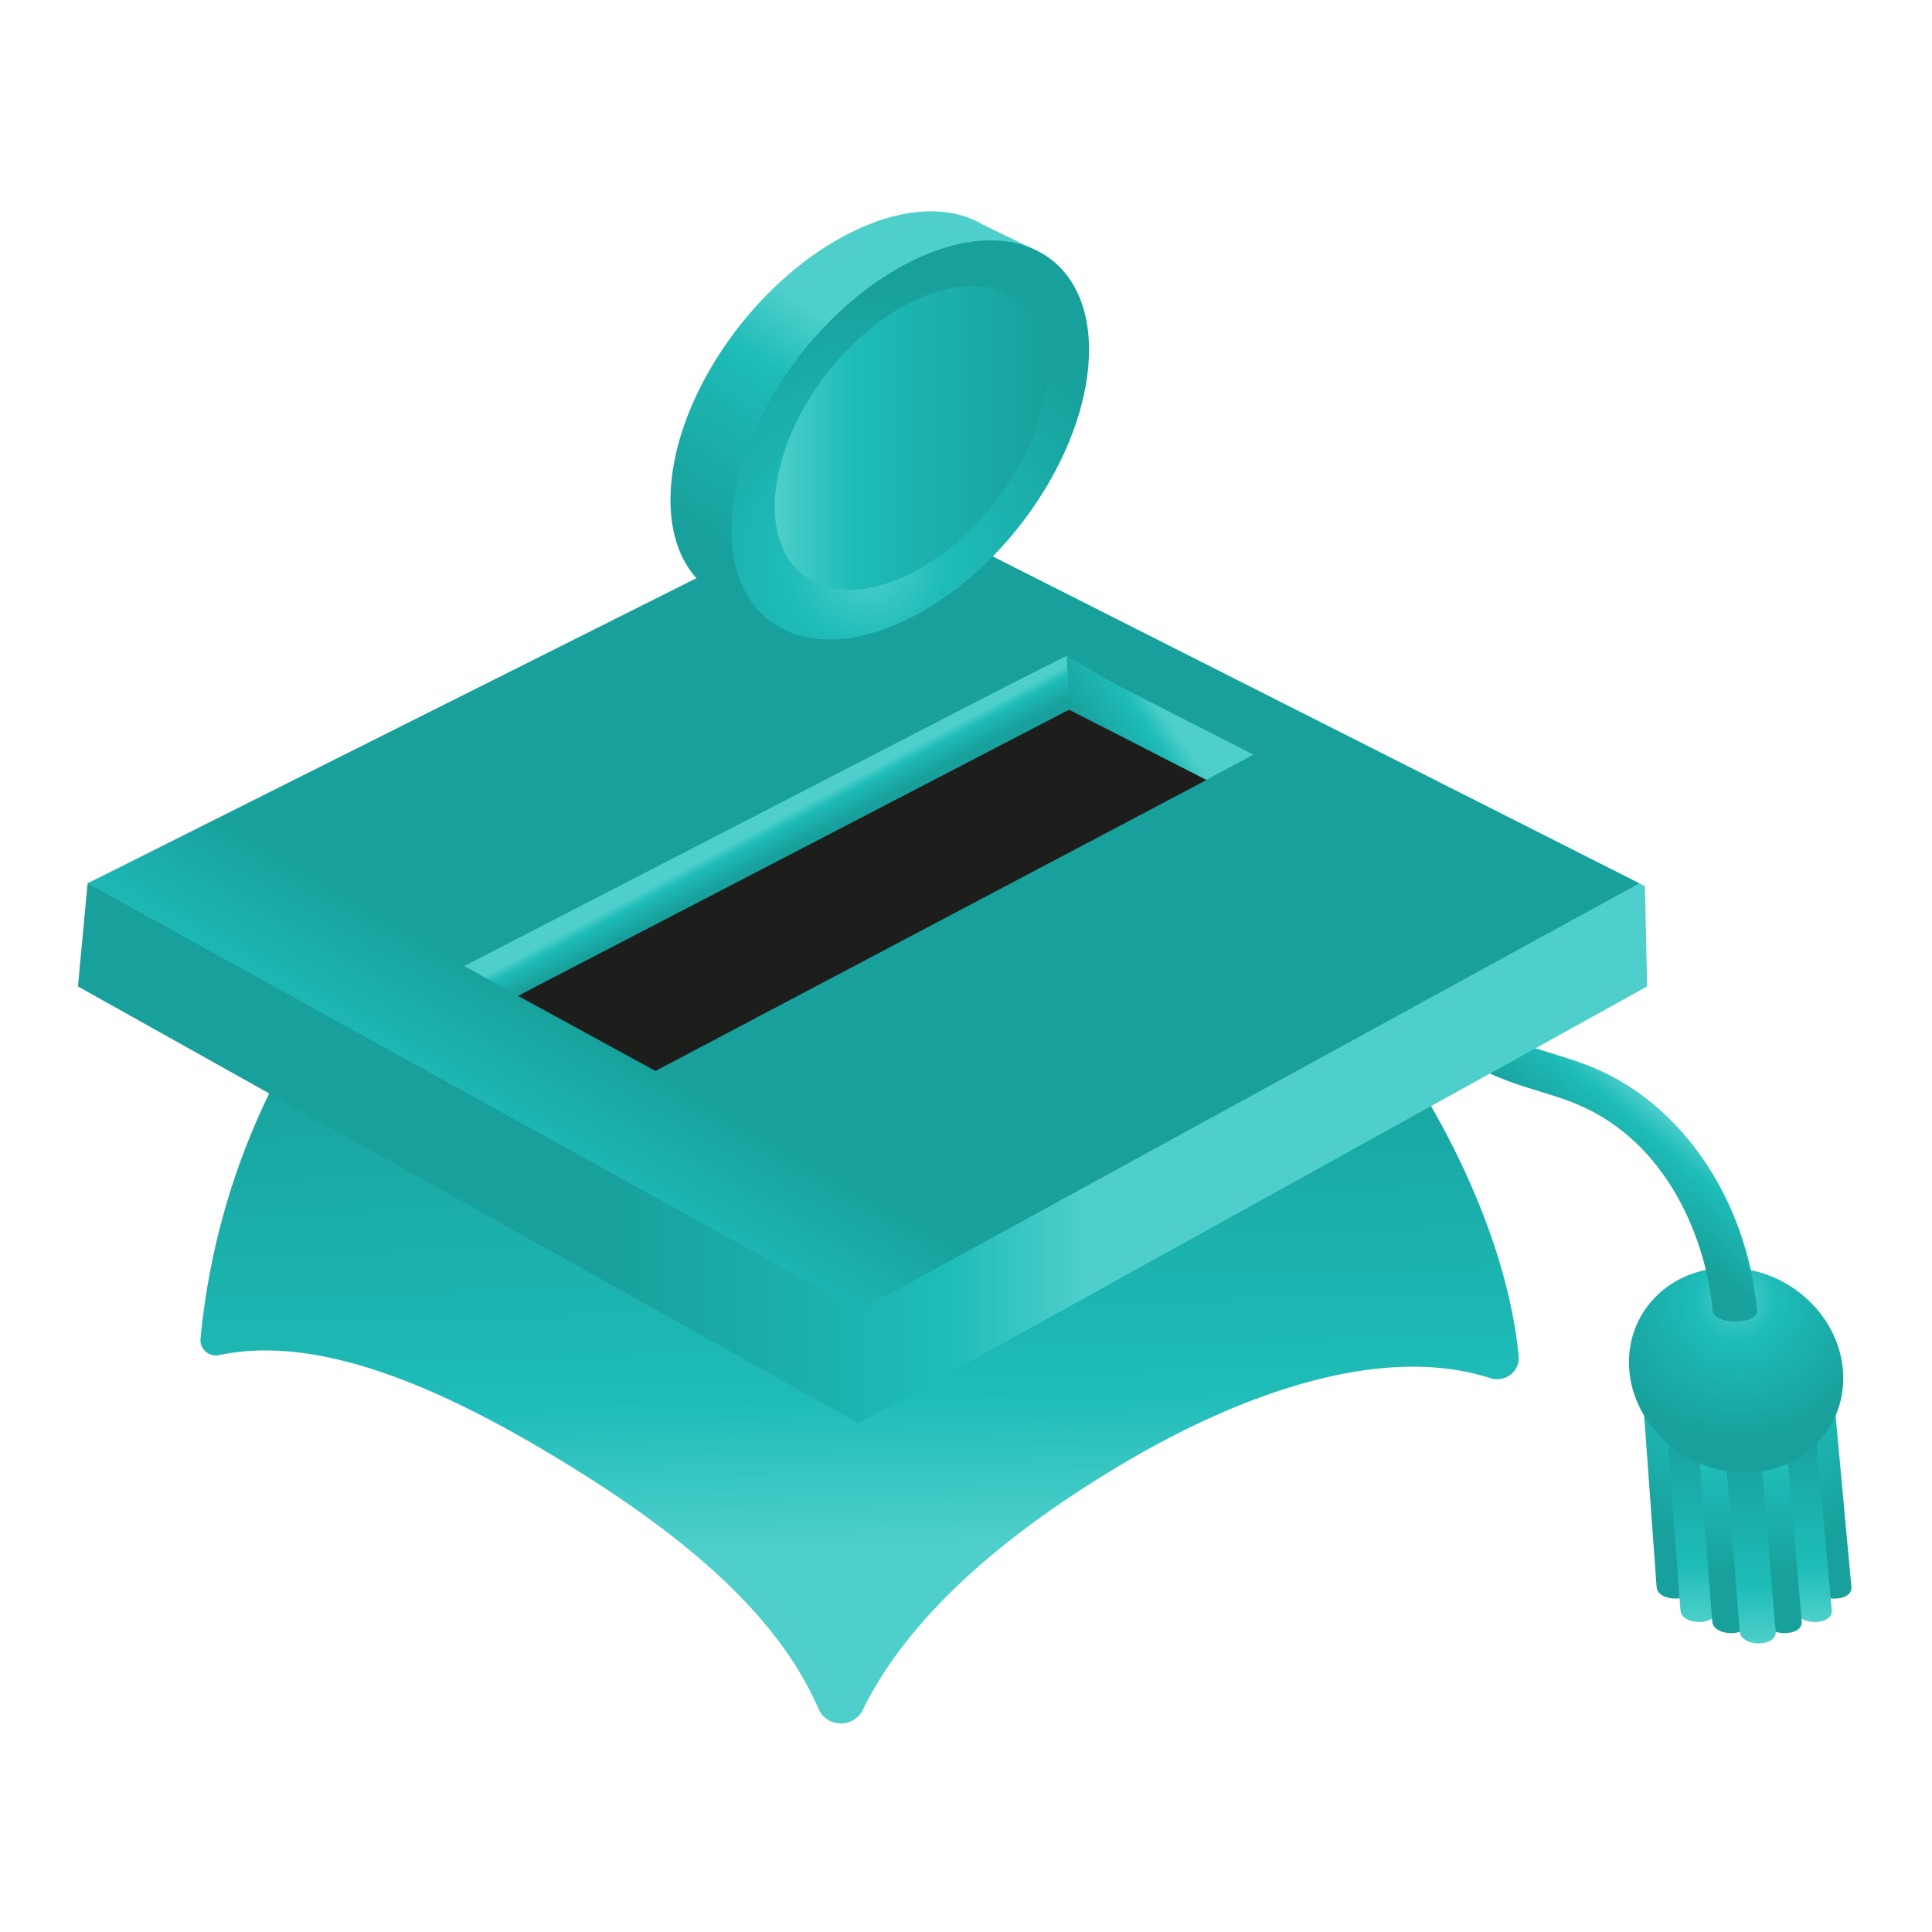 <svg xmlns="http://www.w3.org/2000/svg" width="64" height="64" fill="none"><path fill="url(#a)" d="M56.059 52.57c.036.514-1.146.514-1.182 0l-.588-8.108h1.153l.617 8.107z"/><path fill="url(#b)" d="M56.85 53.345c.043.515-1.146.515-1.182 0l-.61-8.143h1.154l.638 8.143z"/><path fill="url(#c)" d="M57.91 53.715c.043.515-1.146.515-1.19 0l-.638-8.165h1.153l.675 8.165z"/><path fill="url(#d)" d="M60.148 52.57c.043.514 1.232.514 1.182 0l-.747-8.108H59.43l.718 8.107z"/><path fill="url(#e)" d="M59.496 53.345c.044.515 1.233.515 1.182 0l-.732-8.143h-1.153l.703 8.143z"/><path fill="url(#f)" d="M58.495 53.715c.043.515 1.233.515 1.19 0l-.712-8.165H57.82l.675 8.165z"/><path fill="url(#g)" d="M57.633 54.049c.043.522 1.232.522 1.189 0l-.689-8.18h-1.16l.66 8.18z"/><path fill="url(#h)" d="M53.97 45.354c-.131-1.864 1.326-3.358 3.262-3.358 1.937 0 3.64 1.494 3.815 3.358.174 1.885-1.284 3.43-3.256 3.43-1.973 0-3.684-1.545-3.822-3.43z"/><path fill="url(#i)" d="M56.734 43.418c-.218-2.386-1.509-5.57-4.446-6.817-.398-.174-.826-.305-1.276-.443-.776-.239-1.58-.485-2.313-.957-1.864-1.196-2.473-3.256-2.937-5.236l1.385-.217c.406 1.711.92 3.473 2.328 4.373.55.348 1.21.558 1.914.768.472.145.95.29 1.429.493 2.922 1.233 5.04 4.359 5.388 8.021.05.486-1.429.5-1.472.015z"/><path fill="url(#j)" d="M19.029 48.654c3.814 2.37 6.773 4.924 8.078 7.94a.81.81 0 0 0 1.48.037c1.457-2.966 4.424-5.584 8.115-7.847 4.583-2.814 9.217-4.242 12.662-3.133.493.16.993-.217.942-.732-.834-8.71-10.878-21.408-21.661-21.408-11.132 0-20.871 8.942-22.002 20.835a.51.51 0 0 0 .616.544c3.387-.718 7.585 1.16 11.77 3.764z"/><path fill="url(#k)" d="M28.442 47.145 2.582 32.677l.32-3.415 26.795-12.437L54.49 29.356l.073 3.322-26.122 14.467z"/><path fill="url(#l)" d="M28.48 43.403 2.902 29.262l25.81-12.938 25.592 12.938L28.48 43.403z"/><path fill="url(#m)" d="m38.398 26.673-4.554-2.342 1.486-2.604 1.64.95 4.553 2.32-3.125 1.676z"/><path fill="url(#n)" d="m19.9 34.476-4.525-2.473 18.253-9.42 1.704-.856.094 1.719 2.727 1.457L19.9 34.477z"/><path fill="#1D1D1B" d="m21.714 35.477-4.554-2.488 18.253-9.478 4.554 2.328-18.253 9.638z"/><path fill="url(#o)" d="M22.214 16.375c-.05 1.596.537 2.749 1.53 3.329.225.13 2.147 1.16 2.408 1.233 1.015.275.594-.834 1.98-1.53 3.32-1.676 5.953-5.679 5.924-8.891a8.84 8.84 0 0 1 .254-2.227s-1.69-.812-1.856-.906c-1.052-.573-2.538-.522-4.192.283-3.227 1.559-5.947 5.439-6.048 8.71z"/><path fill="url(#p)" d="M24.232 17.405c-.08 3.372 2.604 4.757 5.961 3.046 3.322-1.69 5.932-5.722 5.882-8.956-.051-3.162-2.655-4.424-5.838-2.865-3.227 1.574-5.925 5.483-6.005 8.775z"/><path fill="url(#q)" d="M25.665 16.687c-.05 2.546 1.987 3.59 4.525 2.299 2.517-1.276 4.518-4.33 4.49-6.802-.03-2.422-2.017-3.394-4.454-2.198-2.465 1.211-4.51 4.2-4.561 6.701z"/><defs><linearGradient id="a" x1="54.087" x2="57.073" y1="49.866" y2="46.343" gradientUnits="userSpaceOnUse"><stop stop-color="#18A09C"/><stop offset=".714" stop-color="#1EBCB8"/><stop offset="1" stop-color="#4ECFCB"/></linearGradient><linearGradient id="b" x1="55.951" x2="55.951" y1="47.195" y2="53.724" gradientUnits="userSpaceOnUse"><stop stop-color="#18A09C"/><stop offset=".714" stop-color="#1EBCB8"/><stop offset="1" stop-color="#4ECFCB"/></linearGradient><linearGradient id="c" x1="56.995" x2="56.995" y1="52.166" y2="47.274" gradientUnits="userSpaceOnUse"><stop stop-color="#18A09C"/><stop offset=".714" stop-color="#1EBCB8"/><stop offset="1" stop-color="#4ECFCB"/></linearGradient><linearGradient id="d" x1="61.62" x2="58.233" y1="50.039" y2="46.044" gradientUnits="userSpaceOnUse"><stop stop-color="#18A09C"/><stop offset=".714" stop-color="#1EBCB8"/><stop offset="1" stop-color="#4ECFCB"/></linearGradient><linearGradient id="e" x1="59.736" x2="59.736" y1="47.195" y2="53.724" gradientUnits="userSpaceOnUse"><stop stop-color="#18A09C"/><stop offset=".714" stop-color="#1EBCB8"/><stop offset="1" stop-color="#4ECFCB"/></linearGradient><linearGradient id="f" x1="58.751" x2="58.751" y1="52.166" y2="47.274" gradientUnits="userSpaceOnUse"><stop stop-color="#18A09C"/><stop offset=".714" stop-color="#1EBCB8"/><stop offset="1" stop-color="#4ECFCB"/></linearGradient><linearGradient id="g" x1="57.899" x2="57.899" y1="47.873" y2="54.43" gradientUnits="userSpaceOnUse"><stop stop-color="#18A09C"/><stop offset=".714" stop-color="#1EBCB8"/><stop offset="1" stop-color="#4ECFCB"/></linearGradient><linearGradient id="i" x1="51.323" x2="53.256" y1="37.526" y2="35.246" gradientUnits="userSpaceOnUse"><stop stop-color="#18A09C"/><stop offset=".714" stop-color="#1EBCB8"/><stop offset="1" stop-color="#4ECFCB"/></linearGradient><linearGradient id="j" x1="28.225" x2="28.628" y1="33.914" y2="51.241" gradientUnits="userSpaceOnUse"><stop stop-color="#18A09C"/><stop offset=".714" stop-color="#1EBCB8"/><stop offset="1" stop-color="#4ECFCB"/></linearGradient><linearGradient id="k" x1="20.144" x2="35.909" y1="31.985" y2="31.985" gradientUnits="userSpaceOnUse"><stop stop-color="#18A09C"/><stop offset=".714" stop-color="#1EBCB8"/><stop offset="1" stop-color="#4ECFCB"/></linearGradient><linearGradient id="l" x1="20.007" x2="16.598" y1="34.275" y2="40.181" gradientUnits="userSpaceOnUse"><stop stop-color="#18A09C"/><stop offset=".714" stop-color="#1EBCB8"/><stop offset="1" stop-color="#4ECFCB"/></linearGradient><linearGradient id="m" x1="36.283" x2="38.399" y1="24.803" y2="23.384" gradientUnits="userSpaceOnUse"><stop stop-color="#18A09C"/><stop offset=".714" stop-color="#1EBCB8"/><stop offset="1" stop-color="#4ECFCB"/></linearGradient><linearGradient id="n" x1="26.481" x2="26.005" y1="27.921" y2="27.028" gradientUnits="userSpaceOnUse"><stop stop-color="#18A09C"/><stop offset=".714" stop-color="#1EBCB8"/><stop offset="1" stop-color="#4ECFCB"/></linearGradient><linearGradient id="o" x1="29.276" x2="24.727" y1="11.813" y2="18.759" gradientUnits="userSpaceOnUse"><stop stop-color="#4ECFCB"/><stop offset=".286" stop-color="#1EBCB8"/><stop offset="1" stop-color="#18A09C"/></linearGradient><linearGradient id="q" x1="25.666" x2="34.678" y1="14.508" y2="14.508" gradientUnits="userSpaceOnUse"><stop stop-color="#4ECFCB"/><stop offset=".286" stop-color="#1EBCB8"/><stop offset="1" stop-color="#18A09C"/></linearGradient><radialGradient id="h" cx="0" cy="0" r="1" gradientTransform="translate(57.534 43.052) scale(4.678)" gradientUnits="userSpaceOnUse"><stop stop-color="#4ECFCB"/><stop offset=".286" stop-color="#1EBCB8"/><stop offset="1" stop-color="#18A09C"/></radialGradient><radialGradient id="p" cx="0" cy="0" r="1" gradientTransform="translate(28.741 18.729) scale(9.156)" gradientUnits="userSpaceOnUse"><stop stop-color="#4ECFCB"/><stop offset=".286" stop-color="#1EBCB8"/><stop offset="1" stop-color="#18A09C"/></radialGradient></defs></svg>